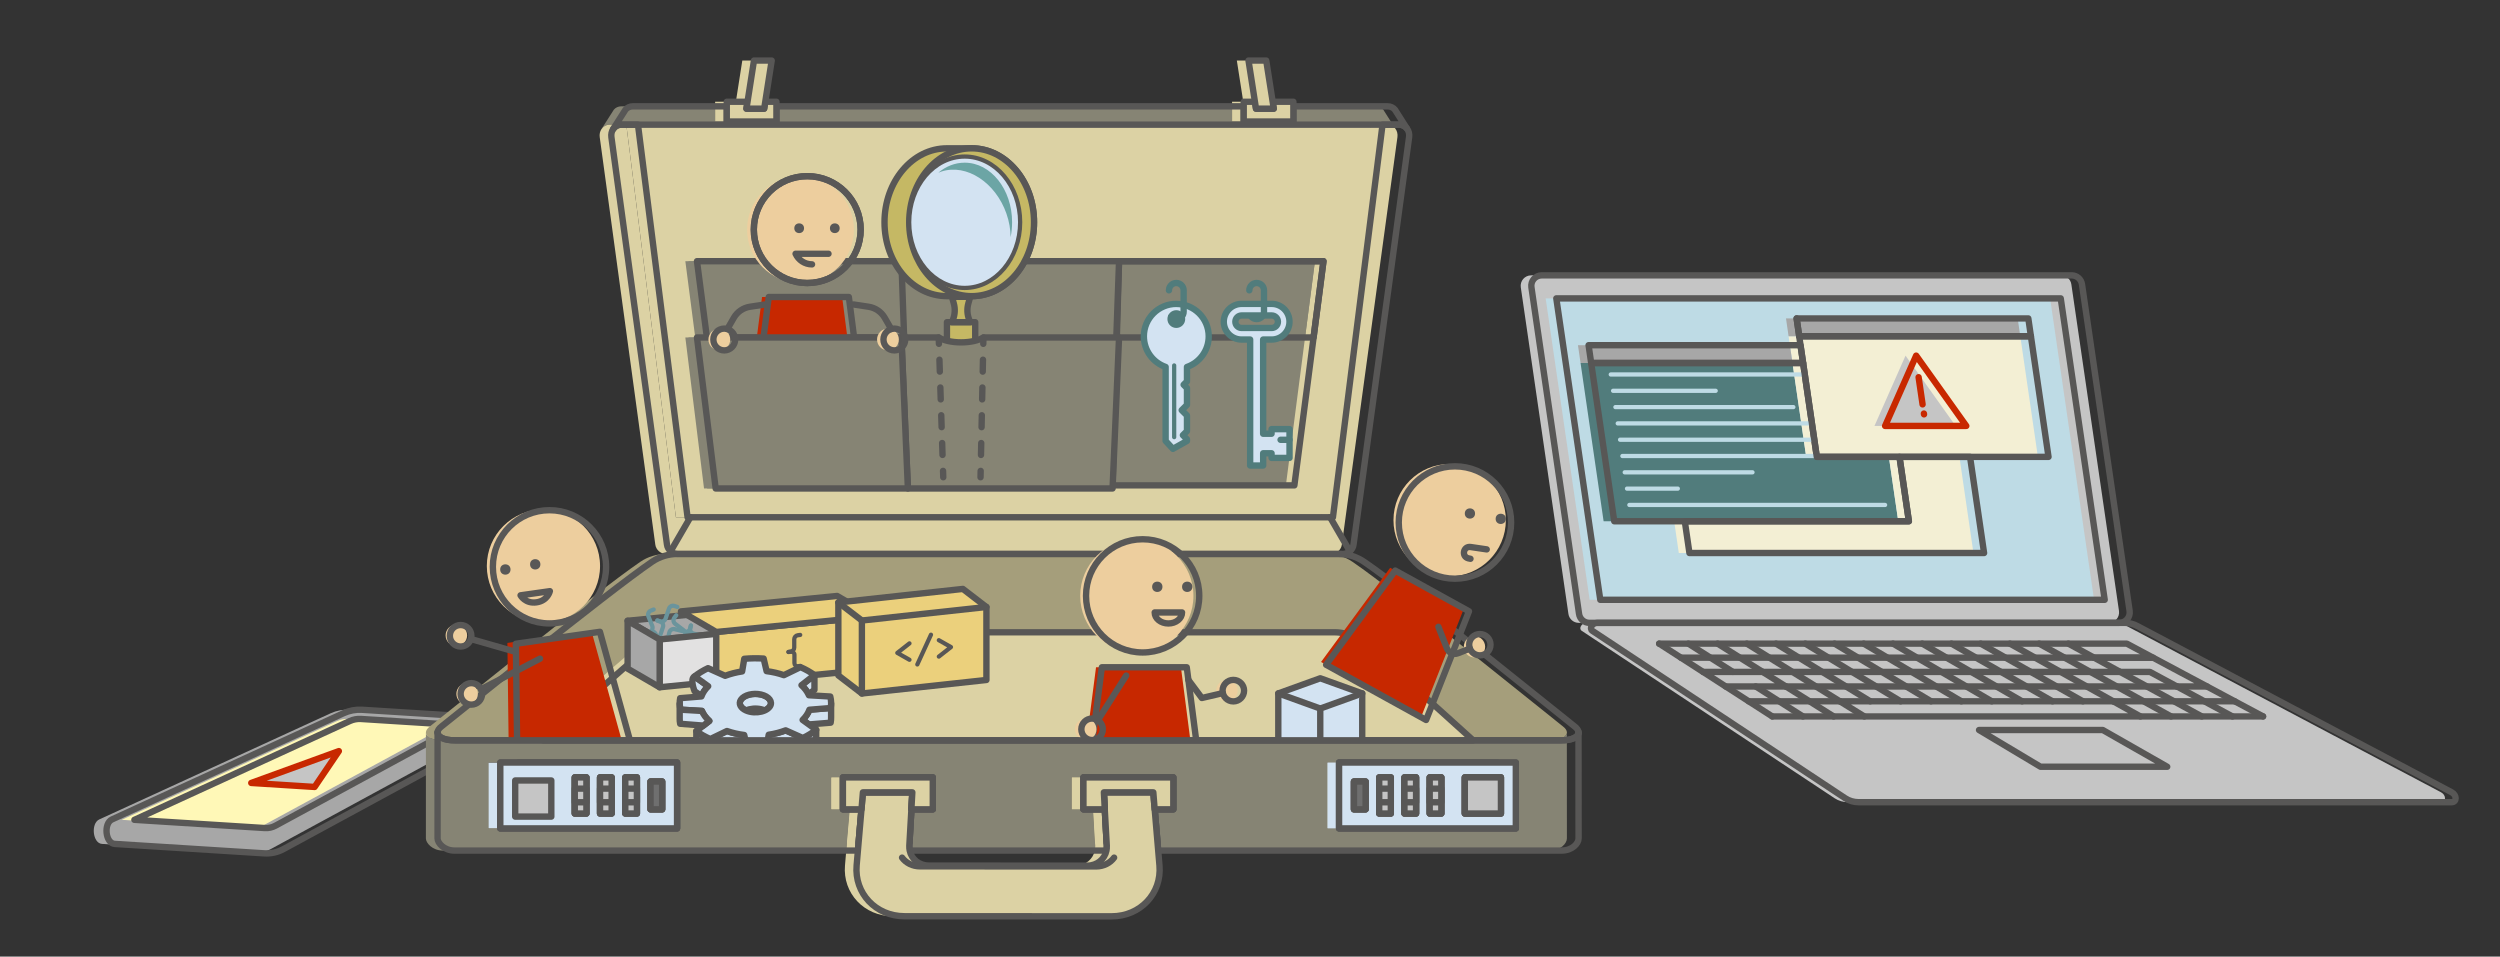 <?xml version="1.0" encoding="UTF-8"?><svg id="Ebene_2" xmlns="http://www.w3.org/2000/svg" xmlns:xlink="http://www.w3.org/1999/xlink" viewBox="0 0 1176 450"><rect x="0" y="0" width="1176" height="450" fill="#333333" stroke="none"/><defs><clipPath id="clippath"><rect x="171.57" y="219.36" width="315.98" height="128.89" style="fill:none;"/></clipPath><clipPath id="clippath-1"><rect x="485.69" y="243.96" width="179.95" height="104.16" style="fill:none;"/></clipPath></defs><g id="Ebene_1-2"><path d="M118.32,401.41l-70.33-4.43c-4.44-.28-5.34-9.67-1.3-11.52l108.92-49.96c2.73-1.25,5.73-1.81,8.73-1.62l54.78,3.45c4.28.27,5.33,9.35,1.56,11.39l-93.38,50.71c-2.75,1.49-5.86,2.18-8.97,1.98Z" style="fill:#a7a7a7;"/><path d="M57.23,385.65l101.34-46.48c1.63-.75,3.44-1.08,5.23-.97l46.82,2.95-87.05,47.26c-1.53.83-3.25,1.21-4.99,1.1l-61.36-3.87Z" style="fill:#fff8b7;"/><path d="M991.92,292.99h-249.28c-2.43,0-4.5-1.79-4.85-4.19l-22.41-153.66c-.43-2.96,1.86-5.61,4.85-5.61h249.28c2.43,0,4.5,1.79,4.85,4.19l22.41,153.66c.43,2.96-1.86,5.61-4.85,5.61Z" style="fill:#c5c5c5;"/><polygon points="747.77 282.15 727.08 140.36 964.37 140.36 985.05 282.15 747.77 282.15" style="fill:#bedbe5;"/><polygon points="892.94 245.2 754.34 245.2 743.49 170.76 843.19 170.76 844.14 177.32 849.63 214.91 888.52 214.91 892.94 245.2" style="fill:#517c7c;"/><polygon points="928.31 260.14 789.71 260.14 787.53 245.2 892.94 245.2 888.52 214.91 921.71 214.91 928.31 260.14" style="fill:#f3efd4;"/><path d="M994.43,292.99h-248.13c-2.28,0-3.88,2.66-2.25,3.75l118.95,78.75c1.85,1.22,4.06,1.87,6.38,1.87h278.82c2.56,0,2.58-3.34.04-4.68l-147.84-78.2c-1.84-.98-3.91-1.49-5.98-1.49Z" style="fill:#c5c5c5;"/><polygon points="995.46 302.77 1007.79 309.36 980.04 309.36 967.97 302.77 995.46 302.77" style="fill:none;"/><polyline points="980.04 309.36 966.14 309.36 952.27 309.36 938.39 309.36 924.5 309.36 910.63 309.36 896.75 309.36 882.86 309.36 868.98 309.36 855.11 309.36 841.21 309.36 827.34 309.36 813.46 309.36 799.57 309.36 785.7 309.36" style="fill:none;"/><polygon points="989.07 329.89 1001.83 337.01 871.96 337.01 860.47 329.89 989.07 329.89" style="fill:none;"/><polygon points="824.17 316.07 835.07 322.91 806.76 322.91 796.13 316.07 824.17 316.07" style="fill:none;"/><polyline points="828.67 337.01 817.6 329.89 806.76 322.91" style="fill:none;"/><polyline points="796.13 316.07 785.7 309.36 775.46 302.77" style="fill:none;"/><polyline points="843.09 337.01 831.89 329.89 820.91 322.91" style="fill:none;"/><polyline points="810.14 316.07 799.57 309.36 789.21 302.77" style="fill:none;"/><polyline points="857.53 337.01 846.19 329.89 835.07 322.91" style="fill:none;"/><polyline points="824.17 316.07 813.46 309.36 802.97 302.77" style="fill:none;"/><polyline points="860.47 329.89 849.22 322.91 838.18 316.07 827.34 309.36 816.72 302.77" style="fill:none;"/><polyline points="874.75 329.89 863.36 322.91 852.19 316.07 841.21 309.36 830.46 302.77" style="fill:none;"/><polyline points="889.05 329.89 877.52 322.91 866.21 316.07 855.11 309.36 844.22 302.77" style="fill:none;"/><polyline points="903.34 329.89 891.67 322.91 880.22 316.07 868.98 309.36 857.97 302.77" style="fill:none;"/><polyline points="917.62 329.89 905.81 322.91 894.23 316.07 882.86 309.36 871.71 302.77" style="fill:none;"/><polyline points="931.92 329.89 919.97 322.91 908.26 316.07 896.75 309.36 885.47 302.77" style="fill:none;"/><polyline points="946.2 329.89 934.12 322.91 922.27 316.07 910.63 309.36 899.22 302.77" style="fill:none;"/><polyline points="960.49 329.89 948.26 322.91 936.27 316.07 924.5 309.36 912.96 302.77" style="fill:none;"/><polyline points="974.79 329.89 962.42 322.91 950.3 316.07 938.39 309.36 926.72 302.77" style="fill:none;"/><polyline points="989.07 329.89 976.57 322.91 964.31 316.07 952.27 309.36 940.47 302.77" style="fill:none;"/><line x1="954.22" y1="302.77" x2="1016.26" y2="337.01" style="fill:none;"/><polyline points="1030.7 337.01 1017.66 329.89 1004.88 322.91 992.34 316.07" style="fill:none;"/><polyline points="1045.13 337.01 1031.94 329.89 1019.02 322.91" style="fill:none;"/><polygon points="1007.79 309.36 1033.17 322.91 1019.02 322.91 1006.35 316.07 992.34 316.07 980.04 309.36 1007.79 309.36" style="fill:none;"/><polyline points="1059.55 337.01 1046.22 329.89 1033.17 322.91" style="fill:none;"/><polygon points="1014.46 360.68 954.86 360.68 925.94 343.4 984.16 343.4 1014.46 360.68" style="fill:none;"/><polygon points="958.62 214.91 849.63 214.91 844.14 177.32 841.96 162.38 841.35 158.17 950.34 158.17 958.62 214.91" style="fill:#f3efd4;"/><polygon points="896.36 167.29 881.75 200.36 919.94 200.36 896.36 167.29" style="fill:#c5c5c5;"/><line x1="897.51" y1="177.44" x2="899.37" y2="190.22" style="fill:none;"/><line x1="900" y1="194.53" x2="900.06" y2="194.91" style="fill:none;"/><polygon points="843.19 170.76 743.49 170.76 742.27 162.38 841.96 162.38 843.19 170.76" style="fill:#a7a7a7;"/><polygon points="950.34 158.17 841.35 158.17 840.13 149.79 949.12 149.79 950.34 158.17" style="fill:#a7a7a7;"/><line x1="841.35" y1="158.17" x2="840.13" y2="149.79" style="fill:none;"/><path d="M124.32,401.41l-70.33-4.43c-4.44-.28-5.34-9.67-1.3-11.52l108.92-49.96c2.73-1.25,5.73-1.81,8.73-1.62l54.78,3.45c4.28.27,5.33,9.35,1.56,11.39l-93.38,50.71c-2.75,1.49-5.86,2.18-8.97,1.98Z" style="fill:none; stroke:#585756; stroke-linecap:round; stroke-linejoin:round; stroke-width:3px;"/><path d="M63.23,385.65l101.34-46.48c1.63-.75,3.44-1.08,5.23-.97l46.82,2.95-87.05,47.26c-1.53.83-3.25,1.21-4.99,1.1l-61.36-3.87Z" style="fill:none; stroke:#585756; stroke-linecap:round; stroke-linejoin:round; stroke-width:3px;"/><path d="M996.92,292.99h-249.28c-2.43,0-4.5-1.79-4.85-4.19l-22.41-153.66c-.43-2.96,1.86-5.61,4.85-5.61h249.28c2.43,0,4.5,1.79,4.85,4.19l22.41,153.66c.43,2.96-1.86,5.61-4.85,5.61Z" style="fill:none; stroke:#585756; stroke-linecap:round; stroke-linejoin:round; stroke-width:3px;"/><polygon points="752.77 282.15 732.09 140.36 969.37 140.36 990.05 282.15 752.77 282.15" style="fill:none; stroke:#585756; stroke-linecap:round; stroke-linejoin:round; stroke-width:3px;"/><polygon points="897.94 245.2 759.34 245.2 748.49 170.76 848.19 170.76 849.14 177.32 854.63 214.91 893.52 214.91 897.94 245.2" style="fill:none; stroke:#585756; stroke-linecap:round; stroke-linejoin:round; stroke-width:3px;"/><polygon points="933.31 260.14 794.71 260.14 792.53 245.2 897.94 245.2 893.52 214.91 926.71 214.91 933.31 260.14" style="fill:none; stroke:#585756; stroke-linecap:round; stroke-linejoin:round; stroke-width:3px;"/><path d="M999.43,292.99h-248.13c-2.28,0-3.88,2.66-2.25,3.75l118.95,78.75c1.85,1.22,4.06,1.87,6.38,1.87h278.82c2.56,0,2.58-3.34.04-4.68l-147.84-78.2c-1.84-.98-3.91-1.49-5.98-1.49Z" style="fill:none; stroke:#585756; stroke-linecap:round; stroke-linejoin:round; stroke-width:3px;"/><polygon points="1000.46 302.77 1012.79 309.36 985.04 309.36 972.97 302.77 1000.46 302.77" style="fill:none; stroke:#585756; stroke-linecap:round; stroke-linejoin:round; stroke-width:3px;"/><polyline points="972.97 302.77 959.21 302.77 945.47 302.77 931.72 302.77 917.96 302.77 904.22 302.77 890.47 302.77 876.71 302.77 862.97 302.77 849.22 302.77 835.46 302.77 821.72 302.77 807.97 302.77 794.21 302.77 780.47 302.77" style="fill:none; stroke:#585756; stroke-linecap:round; stroke-linejoin:round; stroke-width:3px;"/><polyline points="985.04 309.36 971.14 309.36 957.27 309.36 943.39 309.36 929.5 309.36 915.63 309.36 901.75 309.36 887.86 309.36 873.98 309.36 860.11 309.36 846.22 309.36 832.34 309.36 818.46 309.36 804.57 309.36 790.7 309.36" style="fill:none; stroke:#585756; stroke-linecap:round; stroke-linejoin:round; stroke-width:3px;"/><polyline points="829.17 316.07 843.18 316.07 857.19 316.07 871.21 316.07 885.22 316.07 899.23 316.07 913.26 316.07 927.27 316.07 941.28 316.07 955.3 316.07 969.31 316.07 983.32 316.07 997.34 316.07" style="fill:none; stroke:#585756; stroke-linecap:round; stroke-linejoin:round; stroke-width:3px;"/><polyline points="840.07 322.91 854.22 322.91 868.36 322.91 882.52 322.91 896.67 322.91 910.81 322.91 924.97 322.91 939.12 322.91 953.26 322.91 967.43 322.91 981.57 322.91 995.72 322.91 1009.88 322.91 1024.02 322.91" style="fill:none; stroke:#585756; stroke-linecap:round; stroke-linejoin:round; stroke-width:3px;"/><polyline points="1051.22 329.89 1036.94 329.89 1022.66 329.89 1008.36 329.89 994.07 329.89" style="fill:none; stroke:#585756; stroke-linecap:round; stroke-linejoin:round; stroke-width:3px;"/><polyline points="865.47 329.89 851.19 329.89 836.89 329.89 822.6 329.89" style="fill:none; stroke:#585756; stroke-linecap:round; stroke-linejoin:round; stroke-width:3px;"/><polygon points="994.07 329.89 1006.83 337.01 876.96 337.01 865.47 329.89 994.07 329.89" style="fill:none; stroke:#585756; stroke-linecap:round; stroke-linejoin:round; stroke-width:3px;"/><polyline points="1064.55 337.01 1050.13 337.01 1035.7 337.01 1021.26 337.01 1006.83 337.01" style="fill:none; stroke:#585756; stroke-linecap:round; stroke-linejoin:round; stroke-width:3px;"/><polyline points="876.96 337.01 862.53 337.01 848.09 337.01 833.67 337.01" style="fill:none; stroke:#585756; stroke-linecap:round; stroke-linejoin:round; stroke-width:3px;"/><polygon points="829.17 316.07 840.07 322.91 811.76 322.91 801.14 316.07 829.17 316.07" style="fill:none; stroke:#585756; stroke-linecap:round; stroke-linejoin:round; stroke-width:3px;"/><polyline points="833.67 337.01 822.6 329.89 811.77 322.91" style="fill:none; stroke:#585756; stroke-linecap:round; stroke-linejoin:round; stroke-width:3px;"/><polyline points="801.13 316.07 790.7 309.36 780.47 302.77" style="fill:none; stroke:#585756; stroke-linecap:round; stroke-linejoin:round; stroke-width:3px;"/><polyline points="848.09 337.01 836.89 329.89 825.91 322.91" style="fill:none; stroke:#585756; stroke-linecap:round; stroke-linejoin:round; stroke-width:3px;"/><polyline points="815.14 316.07 804.57 309.36 794.21 302.77" style="fill:none; stroke:#585756; stroke-linecap:round; stroke-linejoin:round; stroke-width:3px;"/><polyline points="862.53 337.01 851.19 329.89 840.07 322.91" style="fill:none; stroke:#585756; stroke-linecap:round; stroke-linejoin:round; stroke-width:3px;"/><polyline points="829.17 316.07 818.46 309.36 807.97 302.77" style="fill:none; stroke:#585756; stroke-linecap:round; stroke-linejoin:round; stroke-width:3px;"/><polyline points="865.47 329.89 854.22 322.91 843.18 316.07 832.34 309.36 821.72 302.77" style="fill:none; stroke:#585756; stroke-linecap:round; stroke-linejoin:round; stroke-width:3px;"/><polyline points="879.75 329.89 868.36 322.91 857.19 316.07 846.22 309.36 835.46 302.77" style="fill:none; stroke:#585756; stroke-linecap:round; stroke-linejoin:round; stroke-width:3px;"/><polyline points="894.05 329.89 882.52 322.91 871.21 316.07 860.11 309.36 849.22 302.77" style="fill:none; stroke:#585756; stroke-linecap:round; stroke-linejoin:round; stroke-width:3px;"/><polyline points="908.34 329.89 896.67 322.91 885.22 316.07 873.98 309.36 862.97 302.77" style="fill:none; stroke:#585756; stroke-linecap:round; stroke-linejoin:round; stroke-width:3px;"/><polyline points="922.62 329.89 910.81 322.91 899.23 316.07 887.86 309.36 876.71 302.77" style="fill:none; stroke:#585756; stroke-linecap:round; stroke-linejoin:round; stroke-width:3px;"/><polyline points="936.92 329.89 924.97 322.91 913.26 316.07 901.75 309.36 890.47 302.77" style="fill:none; stroke:#585756; stroke-linecap:round; stroke-linejoin:round; stroke-width:3px;"/><polyline points="951.2 329.89 939.12 322.91 927.27 316.07 915.63 309.36 904.22 302.77" style="fill:none; stroke:#585756; stroke-linecap:round; stroke-linejoin:round; stroke-width:3px;"/><polyline points="965.49 329.89 953.26 322.91 941.28 316.07 929.5 309.36 917.96 302.77" style="fill:none; stroke:#585756; stroke-linecap:round; stroke-linejoin:round; stroke-width:3px;"/><polyline points="979.79 329.89 967.43 322.91 955.3 316.07 943.39 309.36 931.72 302.77" style="fill:none; stroke:#585756; stroke-linecap:round; stroke-linejoin:round; stroke-width:3px;"/><polyline points="994.07 329.89 981.57 322.91 969.31 316.07 957.27 309.36 945.47 302.77" style="fill:none; stroke:#585756; stroke-linecap:round; stroke-linejoin:round; stroke-width:3px;"/><line x1="959.22" y1="302.77" x2="1021.26" y2="337.01" style="fill:none; stroke:#585756; stroke-linecap:round; stroke-linejoin:round; stroke-width:3px;"/><polyline points="1035.7 337.01 1022.66 329.89 1009.88 322.91 997.34 316.07" style="fill:none; stroke:#585756; stroke-linecap:round; stroke-linejoin:round; stroke-width:3px;"/><polyline points="1050.13 337.01 1036.94 329.89 1024.02 322.91" style="fill:none; stroke:#585756; stroke-linecap:round; stroke-linejoin:round; stroke-width:3px;"/><polygon points="1012.79 309.36 1038.17 322.91 1024.02 322.91 1011.35 316.07 997.34 316.07 985.04 309.36 1012.79 309.36" style="fill:none; stroke:#585756; stroke-linecap:round; stroke-linejoin:round; stroke-width:3px;"/><polyline points="1064.55 337.01 1051.22 329.89 1038.17 322.91" style="fill:none; stroke:#585756; stroke-linecap:round; stroke-linejoin:round; stroke-width:3px;"/><polygon points="1019.46 360.68 959.86 360.68 930.94 343.4 989.16 343.4 1019.46 360.68" style="fill:none; stroke:#585756; stroke-linecap:round; stroke-linejoin:round; stroke-width:3px;"/><line x1="757.7" y1="176.16" x2="849.14" y2="176.16" style="fill:none; stroke:#bedbe5; stroke-linecap:round; stroke-linejoin:round; stroke-width:2px;"/><line x1="758.8" y1="183.83" x2="807.06" y2="183.83" style="fill:none; stroke:#bedbe5; stroke-linecap:round; stroke-linejoin:round; stroke-width:2px;"/><line x1="759.89" y1="191.5" x2="843.59" y2="191.5" style="fill:none; stroke:#bedbe5; stroke-linecap:round; stroke-linejoin:round; stroke-width:2px;"/><line x1="760.98" y1="199.17" x2="852.33" y2="199.17" style="fill:none; stroke:#bedbe5; stroke-linecap:round; stroke-linejoin:round; stroke-width:2px;"/><line x1="762.08" y1="206.84" x2="853.45" y2="206.84" style="fill:none; stroke:#bedbe5; stroke-linecap:round; stroke-linejoin:round; stroke-width:2px;"/><line x1="763.17" y1="214.51" x2="854.63" y2="214.51" style="fill:none; stroke:#bedbe5; stroke-linecap:round; stroke-linejoin:round; stroke-width:2px;"/><line x1="764.26" y1="222.18" x2="824.37" y2="222.18" style="fill:none; stroke:#bedbe5; stroke-linecap:round; stroke-linejoin:round; stroke-width:2px;"/><line x1="765.35" y1="229.85" x2="789.24" y2="229.85" style="fill:none; stroke:#bedbe5; stroke-linecap:round; stroke-linejoin:round; stroke-width:2px;"/><line x1="766.45" y1="237.53" x2="886.75" y2="237.53" style="fill:none; stroke:#bedbe5; stroke-linecap:round; stroke-linejoin:round; stroke-width:2px;"/><polygon points="963.62 214.91 854.63 214.91 849.14 177.32 846.96 162.38 846.35 158.17 955.34 158.17 963.62 214.91" style="fill:none; stroke:#585756; stroke-linecap:round; stroke-linejoin:round; stroke-width:3px;"/><polygon points="901.36 167.29 886.75 200.36 924.94 200.36 901.36 167.29" style="fill:none; stroke:#c82800; stroke-linecap:round; stroke-linejoin:round; stroke-width:3px;"/><line x1="902.51" y1="177.44" x2="904.38" y2="190.22" style="fill:none; stroke:#c82800; stroke-linecap:round; stroke-linejoin:round; stroke-width:3px;"/><line x1="905" y1="194.53" x2="905.06" y2="194.91" style="fill:none; stroke:#c82800; stroke-linecap:round; stroke-linejoin:round; stroke-width:3px;"/><polygon points="848.19 170.76 748.49 170.76 747.27 162.38 846.96 162.38 848.19 170.76" style="fill:none; stroke:#585756; stroke-linecap:round; stroke-linejoin:round; stroke-width:3px;"/><polygon points="955.34 158.17 846.35 158.17 845.13 149.79 954.12 149.79 955.34 158.17" style="fill:none; stroke:#585756; stroke-linecap:round; stroke-linejoin:round; stroke-width:3px;"/><line x1="846.35" y1="158.17" x2="845.13" y2="149.79" style="fill:none; stroke:#585756; stroke-linecap:round; stroke-linejoin:round; stroke-width:3px;"/><polygon points="650.33 58.65 627 243.32 323.42 243.32 300.09 58.65 650.33 58.65" style="fill:#dcd2a4; stroke:#585756; stroke-linecap:round; stroke-linejoin:round; stroke-width:3px;"/><polygon points="644.85 58.65 621.52 243.32 317.94 243.32 294.61 58.65 644.85 58.65" style="fill:#dcd2a4;"/><line x1="319.26" y1="243.32" x2="310.07" y2="259.15" style="fill:#dcd2a4;"/><path d="M656.3,60.41c-.86-1.08-2.15-1.76-3.66-1.76h-365.82c-1.67,0-3.07.83-3.91,2.12h-.01l5.85-9.18c.83-.97,2.04-1.57,3.44-1.57h44.21v7.15h23.35v-7.15h219.82v7.15h23.35v-7.15h44.34c1.4,0,2.61.6,3.44,1.57l5.6,8.82Z" style="fill:#868474;"/><path d="M657.35,64.52l-26.15,191.71c-.33,2.44-2.58,4.36-5.11,4.36h-312.71c-2.54,0-4.79-1.92-5.12-4.36l-26.15-191.71c-.19-1.41.12-2.73.8-3.75.84-1.29,2.24-2.12,3.91-2.12h7.79l23.33,184.67h303.58l23.33-184.67h7.79c1.51,0,2.8.68,3.66,1.76l.02.02s0,.02.02.03c0,.01.01.01.01.02.81,1.06,1.21,2.49,1,4.04Z" style="fill:#dcd2a4;"/><path d="M737.07,344.57c0,.13-.01.25-.03.38-.35,1.86-3.26,3.3-7.98,3.3H208.36c-5.03,0-8.01-1.64-8.01-3.68,0-.91.6-1.9,1.88-2.87,3.09-2.32,78.06-63.21,99.03-77.45,3.52-2.39,7.68-3.66,11.94-3.66h311.02c4.26,0,8.42,1.27,11.94,3.66,20.97,14.24,95.94,75.13,99.03,77.45,1.13.86,1.73,1.73,1.85,2.55.02.1.03.21.03.32Z" style="fill:#a59e7b;"/><path d="M238.47,358.69h74.53v30.98h-83.14v-23.1c2.75-2.52,5.63-5.16,8.61-7.88Z" style="fill:#dcd2a4;"/><rect x="229.07" y="358.69" width="84.72" height="30.98" style="fill:#d3e3f2;"/><polygon points="391.03 365.69 433.3 365.69 433.3 380.71 423.24 380.71 422.34 396.49 398.39 396.49 399.76 380.71 391.03 380.71 391.03 365.69" style="fill:#dcd2a4;"/><polygon points="618.56 122.86 613.9 158.74 328.52 158.74 323.86 122.86 618.56 122.86" style="fill:#868474;"/><polygon points="618.56 122.86 604.87 228.32 519.35 228.32 522.4 122.86 618.56 122.86" style="fill:#868474;"/><polygon points="522.4 122.86 520.78 168.21 421.64 168.21 420.02 122.86 522.4 122.86" style="fill:#868474;"/><path d="M522.4,158.75l-1.39,32.46-1.66,38.56h-96.28l-1.66-38.56-1.39-32.46h17.55c2.23,1.38,6.1,2.3,10.51,2.3s8.29-.92,10.52-2.3h63.8Z" style="fill:#868474;"/><polygon points="423.07 229.77 332.65 229.77 323.86 158.74 420.02 158.74 421.41 191.2 423.07 229.77" style="fill:#868474;"/><polygon points="504.17 365.69 546.44 365.69 546.44 380.71 537.68 380.71 539.02 396.49 515.08 396.49 514.2 380.71 504.17 380.71 504.17 365.69" style="fill:#dcd2a4;"/><path d="M687.48,348.25H249.94c20.86-18.93,43.25-38.93,53.24-46.69,3.48-2.7,7.59-4.13,11.8-4.13h307.45c4.22,0,8.33,1.43,11.81,4.13,9.99,7.76,32.38,27.76,53.24,46.69Z" style="fill:#dcd2a4;"/><path d="M707.56,366.57v23.1h-83.14v-30.98h74.53c2.98,2.72,5.86,5.36,8.61,7.88Z" style="fill:#dcd2a4;"/><path d="M737.04,344.95c-.35,1.86-3.26,3.3-7.98,3.3H208.36c-5.03,0-8.01-1.64-8.01-3.68,0,3.07,0,48.96-.01,49.84-.02,2.05,2.98,5.7,8.02,5.7h189.72l.31-3.62,1.37-15.78h-8.73v-15.02h42.27v15.02h-10.06l-.9,15.78-.08,1.34c-.02.42,0,.82.03,1.23.03.36.08.71.15,1.05h92.55c.07-.32.11-.66.14-1,.04-.41.05-.82.03-1.24l-.08-1.38-.88-15.78h-10.03v-15.02h42.27v15.02h-8.76l1.34,15.78.31,3.62h189.72c5.04,0,8.02-3.35,8.02-5.7,0-1.93-.03-42.04-.03-49.46ZM229.86,358.69h83.14v30.98h-83.14v-30.98ZM624.42,358.69h83.14v30.98h-83.14v-30.98Z" style="fill:#868474;"/><rect x="624.42" y="358.69" width="84.72" height="30.98" style="fill:#d3e3f2;"/><rect x="264.9" y="365.69" width="5.46" height="16.98" style="fill:#dcd2a4;"/><rect x="276.78" y="365.69" width="5.46" height="16.98" style="fill:#dcd2a4;"/><rect x="288.66" y="365.69" width="5.46" height="16.98" style="fill:#dcd2a4;"/><rect x="300.53" y="367.64" width="5.47" height="13.07" style="fill:#dcd2a4;"/><rect x="631.42" y="367.64" width="5.47" height="13.07" style="fill:#dcd2a4;"/><rect x="643.3" y="365.69" width="5.46" height="16.98" style="fill:#dcd2a4;"/><rect x="655.18" y="365.69" width="5.46" height="16.98" style="fill:#dcd2a4;"/><rect x="667.06" y="365.69" width="5.46" height="16.98" style="fill:#dcd2a4;"/><rect x="683.57" y="365.69" width="16.99" height="16.99" style="fill:#dcd2a4;"/><path d="M517.41,431.04l-97.42-.05c-13.57,0-23.63-10.87-22.51-23.89l.6-6.99,1.68-19.4.05-.63.64-7.36h23.23l-.44,7.99-.98,17.12c-.02.42-.01.82.03,1.23.03.36.08.71.15,1.05.82,4.04,4.47,7.06,9.02,7.06l74.5.04c4.56,0,8.22-3.04,9.03-7.1.07-.32.11-.66.14-1,.04-.41.05-.82.03-1.24l-.96-17.16-.41-7.96h23.21s.68,7.96.68,7.96l1.65,19.4.6,7.06c1.12,13.02-8.96,23.88-22.52,23.87Z" style="fill:#dcd2a4;"/><polygon points="400.45 372.7 423.7 372.71 423.24 380.71 423.68 372.72 400.45 372.72 400.45 372.7" style="fill:#dcd2a4;"/><polygon points="514.2 380.71 513.75 372.75 513.79 372.75 514.2 380.71" style="fill:#dcd2a4;"/><polygon points="433.3 365.69 433.3 380.71 423.24 380.71 423.68 372.72 400.43 372.72 399.81 380.08 399.76 380.71 391.03 380.71 391.03 365.69 433.3 365.69" style="fill:#dcd2a4;"/><polygon points="546.44 365.69 546.44 380.71 537.68 380.71 537.04 372.72 513.79 372.72 513.79 372.75 514.2 380.71 504.17 380.71 504.17 365.69 546.44 365.69" style="fill:#dcd2a4;"/><line x1="620.19" y1="243.32" x2="629.38" y2="259.15" style="fill:#dcd2a4;"/><polygon points="617.08 122.86 612.42 158.74 327.04 158.74 322.38 122.86 617.08 122.86" style="fill:#868474;"/><polygon points="617.08 122.86 603.38 228.32 517.87 228.32 520.92 122.86 617.08 122.86" style="fill:#868474;"/><polygon points="520.92 122.86 519.3 168.21 420.16 168.21 418.54 122.86 520.92 122.86" style="fill:#868474;"/><polygon points="359.75 47.87 359.75 57.17 336.4 57.17 336.4 47.87 346.15 47.87 345.81 50.02 345.64 51.11 353.98 51.11 354.15 50.02 354.49 47.87 359.75 47.87" style="fill:#dcd2a4;"/><polygon points="357.51 28.49 354.78 45.98 354.49 47.87 354.15 50.02 353.98 51.11 345.64 51.11 345.81 50.02 346.15 47.87 346.44 45.98 349.18 28.49 357.51 28.49" style="fill:#dcd2a4;"/><polygon points="602.92 47.87 602.92 57.17 579.57 57.17 579.57 47.87 584.83 47.87 585.17 50.02 585.34 51.11 593.68 51.11 593.51 50.02 593.17 47.87 602.92 47.87" style="fill:#dcd2a4;"/><polygon points="593.68 51.11 585.34 51.11 585.17 50.02 584.83 47.87 584.54 45.98 581.81 28.49 590.14 28.49 592.88 45.98 593.17 47.87 593.51 50.02 593.68 51.11" style="fill:#dcd2a4;"/><path d="M520.92,158.75l-1.39,32.46-1.66,38.56h-96.28l-1.66-38.56-1.39-32.46h17.55c2.23,1.38,6.1,2.3,10.51,2.3s8.29-.92,10.52-2.3h63.8Z" style="fill:#868474;"/><polygon points="421.59 229.77 331.17 229.77 322.38 158.74 418.54 158.74 419.93 191.2 421.59 229.77" style="fill:#868474;"/><line x1="324.75" y1="243.32" x2="315.56" y2="259.15" style="fill:#dcd2a4; stroke:#585756; stroke-linecap:round; stroke-linejoin:round; stroke-width:3px;"/><path d="M661.78,60.41c-.86-1.08-2.15-1.76-3.66-1.76h-365.82c-1.67,0-3.07.83-3.91,2.12h-.01l5.85-9.18c.83-.97,2.04-1.57,3.44-1.57h44.21v7.15h23.35v-7.15h219.82v7.15h23.35v-7.15h44.34c1.4,0,2.61.6,3.44,1.57l5.6,8.82Z" style="fill:none; stroke:#585756; stroke-linecap:round; stroke-linejoin:round; stroke-width:3px;"/><path d="M662.84,64.52l-26.15,191.71c-.33,2.44-2.58,4.36-5.11,4.36h-312.71c-2.54,0-4.79-1.92-5.12-4.36l-26.15-191.71c-.19-1.41.12-2.73.8-3.75.84-1.29,2.24-2.12,3.91-2.12h7.79l23.33,184.67h303.58l23.33-184.67h7.79c1.51,0,2.8.68,3.66,1.76l.02.02s0,.02.02.03c0,.01.01.01.01.02.81,1.06,1.21,2.49,1,4.04Z" style="fill:none; stroke:#585756; stroke-linecap:round; stroke-linejoin:round; stroke-width:3px;"/><path d="M742.55,344.57c0,.13-.01.25-.03.38-.35,1.86-3.26,3.3-7.98,3.3H213.84c-5.03,0-8.01-1.64-8.01-3.68,0-.91.6-1.9,1.88-2.87,3.09-2.32,78.06-63.21,99.03-77.45,3.52-2.39,7.68-3.66,11.94-3.66h311.02c4.26,0,8.42,1.27,11.94,3.66,20.97,14.24,95.94,75.13,99.03,77.45,1.13.86,1.73,1.73,1.85,2.55.02.1.03.21.03.32Z" style="fill:none; stroke:#585756; stroke-linecap:round; stroke-linejoin:round; stroke-width:3px;"/><path d="M243.96,358.69h74.53v30.98h-83.14v-23.1c2.75-2.52,5.63-5.16,8.61-7.88Z" style="fill:#dcd2a4; stroke:#585756; stroke-linecap:round; stroke-linejoin:round; stroke-width:3px;"/><polygon points="396.52 365.69 438.79 365.69 438.79 380.71 428.73 380.71 427.83 396.49 403.88 396.49 405.24 380.71 396.52 380.71 396.52 365.69" style="fill:#dcd2a4; stroke:#585756; stroke-linecap:round; stroke-linejoin:round; stroke-width:3px;"/><polygon points="509.66 365.69 551.93 365.69 551.93 380.71 543.17 380.71 544.51 396.49 520.57 396.49 519.69 380.71 509.66 380.71 509.66 365.69" style="fill:#dcd2a4; stroke:#585756; stroke-linecap:round; stroke-linejoin:round; stroke-width:3px;"/><path d="M692.97,348.25H255.43c20.86-18.93,43.25-38.93,53.24-46.69,3.48-2.7,7.59-4.13,11.8-4.13h307.45c4.22,0,8.33,1.43,11.81,4.13,9.99,7.76,32.38,27.76,53.24,46.69Z" style="fill:#dcd2a4; stroke:#585756; stroke-linecap:round; stroke-linejoin:round; stroke-width:3px;"/><g style="clip-path:url(#clippath);"><polygon points="376.99 294.2 361.92 285.42 295.23 292.01 310.3 300.8 376.99 294.2" style="fill:#a7a7a7; stroke:#585756; stroke-linecap:round; stroke-linejoin:round; stroke-width:3px;"/><path d="M307.49,286.71l-1.33.53c-1.05.42-1.57,1.61-1.15,2.67l1.82,4.58c.42,1.05-.1,2.25-1.15,2.67l-1.23.49" style="fill:none; stroke:#6a949c; stroke-linecap:round; stroke-linejoin:round; stroke-width:2px;"/><path d="M304.47,297.69l1.33-.53c1.05-.42,2.25.1,2.67,1.15l1.82,4.58c.42,1.05,1.61,1.57,2.67,1.15l1.23-.49" style="fill:none; stroke:#6a949c; stroke-linecap:round; stroke-linejoin:round; stroke-width:2px;"/><path d="M318.62,285.5l-1.36-.46c-1.08-.36-2.24.22-2.6,1.29l-1.57,4.67c-.36,1.08-1.53,1.65-2.6,1.29l-1.25-.42" style="fill:none; stroke:#6a949c; stroke-linecap:round; stroke-linejoin:round; stroke-width:2px;"/><path d="M309.21,291.92l1.36.46c1.08.36,1.65,1.53,1.29,2.6l-1.57,4.67c-.36,1.08.22,2.24,1.29,2.6l1.25.42" style="fill:none; stroke:#6a949c; stroke-linecap:round; stroke-linejoin:round; stroke-width:2px;"/><path d="M318.1,289.42l-.87,1.14c-.69.9-.52,2.19.38,2.88l3.91,3c.9.69,1.07,1.98.38,2.88l-.8,1.05" style="fill:none; stroke:#6a949c; stroke-linecap:round; stroke-linejoin:round; stroke-width:2px;"/><path d="M321.13,300.4l.87-1.14c.69-.9,1.98-1.07,2.88-.38l3.91,3c.9.69,2.19.52,2.88-.38l.8-1.05" style="fill:none; stroke:#6a949c; stroke-linecap:round; stroke-linejoin:round; stroke-width:2px;"/><path d="M332.15,303.09l.34-1.39c.27-1.1-.4-2.22-1.5-2.49l-4.78-1.18c-1.1-.27-1.78-1.38-1.5-2.49l.32-1.28" style="fill:none; stroke:#6a949c; stroke-linecap:round; stroke-linejoin:round; stroke-width:2px;"/><path d="M324.97,294.25l-.34,1.39c-.27,1.1-1.38,1.78-2.49,1.5l-4.78-1.18c-1.1-.27-2.22.4-2.49,1.5l-.32,1.28" style="fill:none; stroke:#6a949c; stroke-linecap:round; stroke-linejoin:round; stroke-width:2px;"/><polygon points="376.99 294.2 376.99 316.7 310.3 323.29 310.3 300.8 376.99 294.2" style="fill:#e2e1e1; stroke:#585756; stroke-linecap:round; stroke-linejoin:round; stroke-width:3px;"/><polygon points="310.3 300.8 310.3 323.29 295.23 314.51 295.23 292.01 310.3 300.8" style="fill:#a7a7a7; stroke:#585756; stroke-linecap:round; stroke-linejoin:round; stroke-width:3px;"/><polygon points="410.39 290.02 410.39 314.8 336.92 322.06 336.92 297.28 410.39 290.02" style="fill:#ebd07c; stroke:#585756; stroke-linecap:round; stroke-linejoin:round; stroke-width:3px;"/><polygon points="410.39 290.02 393.79 280.34 320.32 287.6 336.92 297.28 410.39 290.02" style="fill:#ebd07c; stroke:#585756; stroke-linecap:round; stroke-linejoin:round; stroke-width:3px;"/><path d="M376.41,298.67l-1.15.15c-.91.12-1.65.96-1.65,1.87v3.96c0,.91-.74,1.75-1.65,1.87l-1.06.14" style="fill:none; stroke:#585756; stroke-linecap:round; stroke-linejoin:round; stroke-width:2px;"/><path d="M370.9,306.72l1.15-.15c.91-.12,1.65.52,1.65,1.43v3.96c0,.91.74,1.55,1.65,1.43l1.06-.14" style="fill:none; stroke:#585756; stroke-linecap:round; stroke-linejoin:round; stroke-width:2px;"/><polygon points="464.01 319.86 464.01 285.53 452.94 277.03 394.36 283.39 394.36 317.72 405.43 326.22 464.01 319.86" style="fill:#ebd07c; stroke:#585756; stroke-linecap:round; stroke-linejoin:round; stroke-width:3px;"/><polyline points="405.43 326.22 405.43 291.89 464.01 285.53" style="fill:none; stroke:#585756; stroke-linecap:round; stroke-linejoin:round; stroke-width:3px;"/><line x1="394.36" y1="283.39" x2="405.43" y2="291.89" style="fill:#ebd07c; stroke:#585756; stroke-linecap:round; stroke-linejoin:round; stroke-width:3px;"/><polyline points="427.81 310.36 422.1 307.12 427.81 302.65" style="fill:none; stroke:#585756; stroke-linecap:round; stroke-linejoin:round; stroke-width:2px;"/><polyline points="441.63 308.86 447.33 304.38 441.63 301.15" style="fill:none; stroke:#585756; stroke-linecap:round; stroke-linejoin:round; stroke-width:2px;"/><line x1="437.93" y1="298.57" x2="431.51" y2="312.56" style="fill:none; stroke:#585756; stroke-linecap:round; stroke-linejoin:round; stroke-width:2px;"/><polygon points="278.21 296.81 238.67 302.44 239.37 357.8 292.98 350.18 278.21 296.81" style="fill:#c72800;"/><circle cx="219.73" cy="326.4" r="5.06" style="fill:#edce9e;"/><circle cx="214.67" cy="298.88" r="5.06" style="fill:#edce9e;"/><circle cx="255.63" cy="266.25" r="26.63" style="fill:#edce9e;"/><polygon points="282.2 297.2 242.66 302.82 243.36 358.19 296.97 350.56 282.2 297.2" style="fill:none; stroke:#595857; stroke-linecap:round; stroke-linejoin:round; stroke-width:3px;"/><circle cx="221.73" cy="326.4" r="5.06" style="fill:none; stroke:#595857; stroke-linecap:round; stroke-linejoin:round; stroke-width:3px;"/><line x1="254.02" y1="309.83" x2="226.28" y2="324.2" style="fill:none; stroke:#595857; stroke-linecap:round; stroke-linejoin:round; stroke-width:3px;"/><line x1="242.44" y1="306.59" x2="221.73" y2="300.66" style="fill:none; stroke:#595857; stroke-linecap:round; stroke-linejoin:round; stroke-width:3px;"/><circle cx="216.67" cy="299.07" r="5.06" style="fill:none; stroke:#595857; stroke-linecap:round; stroke-linejoin:round; stroke-width:3px;"/><circle cx="258.47" cy="266.63" r="26.63" style="fill:none; stroke:#595857; stroke-linecap:round; stroke-linejoin:round; stroke-width:3px;"/><path d="M244.87,280.04s2.2,4.06,7.5,3.3,6.29-5.26,6.29-5.26l-13.79,1.96Z" style="fill:none; stroke:#595857; stroke-linecap:round; stroke-linejoin:round; stroke-width:3px;"/><circle cx="251.77" cy="265.46" r="2.43" style="fill:#595857;"/><circle cx="237.72" cy="267.89" r="2.43" style="fill:#595857;"/><path d="M377.63,347.16l-8.07-3.6c-2.45.94-5.15,1.64-7.98,2.06l-1.01,5.94c-2.99.27-6.04.31-9.12.1l-1.39-5.92c-1.4-.17-2.81-.42-4.19-.74-1.38-.32-2.69-.7-3.93-1.14l-7.82,3.78c-2.48-1.08-4.69-2.34-6.57-3.74v6.93c1.88,1.39,4.09,2.65,6.57,3.74l7.82-3.78c1.24.43,2.54.82,3.93,1.14,1.38.32,2.79.56,4.19.74l1.39,5.92c3.07.2,6.13.16,9.12-.1l1.01-5.95c2.83-.42,5.53-1.12,7.98-2.06l8.07,3.61c2.35-1.12,4.48-2.42,6.31-3.88v-6.93c-1.83,1.46-3.96,2.77-6.31,3.88ZM377.02,322.32c1.47,1.33,2.59,2.8,3.31,4.34l2.79-2.18v-6.93l-6.1,4.77ZM358.01,326.7c-3.78-.87-8.02.23-9.5,2.45-1.23,1.86-.15,3.91,2.43,5.04,1.96-.87,4.61-1.14,7.07-.57.63.15,1.2.34,1.72.57,1.06-.46,1.91-1.1,2.43-1.88,1.48-2.23-.38-4.74-4.15-5.62ZM326.73,318.2c-2.36,1.11,0,6.93,0,6.93l3.27,2.36c.29-.79.69-1.57,1.2-2.35.54-.82,1.19-1.59,1.93-2.32l-6.4-4.62Z" style="fill:#d3e3f2; stroke:#585756; stroke-linecap:round; stroke-linejoin:round; stroke-width:3px;"/><path d="M390.95,331.01v6.38c.02.85-.05,1.71-.21,2.56l-10.01.82s-.03.09-.05.13l-3.13-2.26c.74-.73,1.39-1.5,1.93-2.32.52-.77.91-1.56,1.2-2.35l.05-.13,8.16-.67,1.85-.15c.13-.67.2-1.35.21-2.02Z" style="fill:#d3e3f2; stroke:#585756; stroke-linecap:round; stroke-linejoin:round; stroke-width:3px;"/><path d="M390.56,327.64l-10.06-.59c-.06-.13-.11-.26-.17-.38-.72-1.54-1.84-3.01-3.31-4.35l6.1-4.77c-1.89-1.39-4.08-2.65-6.57-3.74l-7.82,3.79c-1.23-.44-2.54-.83-3.93-1.15-1.38-.32-2.78-.56-4.19-.74l-1.39-5.92c-3.07-.2-6.13-.17-9.12.11l-1,5.94c-2.84.43-5.54,1.12-7.99,2.06l-8.06-3.6c-2.36,1.12-4.49,2.42-6.32,3.88l6.4,4.62c-.74.73-1.39,1.5-1.93,2.32-.51.77-.91,1.55-1.2,2.35-.02.04-.03.09-.05.13l-10.01.82c-.16.86-.24,1.73-.21,2.59,0,.08,0,.16,0,.24.04.86.17,1.72.38,2.57l3.53.2,6.36.38h.17c.71,1.68,1.89,3.28,3.49,4.73l-2.79,2.17-.61.48-2.7,2.12c1.88,1.4,4.08,2.65,6.57,3.74l7.82-3.78c1.24.43,2.54.82,3.93,1.14,1.38.32,2.79.56,4.19.74l1.39,5.91c3.07.2,6.13.17,9.12-.1l1.01-5.94c2.83-.42,5.53-1.12,7.98-2.06l8.07,3.6c2.35-1.11,4.48-2.42,6.31-3.88l-3.27-2.36-3.13-2.26c.74-.73,1.39-1.5,1.93-2.32.52-.77.91-1.56,1.2-2.34.02-.05.03-.09.05-.13l8.16-.66,1.85-.15c.13-.68.2-1.35.21-2.02v-.54c-.02-.95-.15-1.9-.39-2.83ZM362.16,332.32c-.52.78-1.37,1.42-2.43,1.89-1.96.87-4.62,1.14-7.07.57-.63-.15-1.21-.34-1.72-.57-2.58-1.14-3.66-3.19-2.43-5.05,1.48-2.23,5.72-3.33,9.5-2.45,3.76.88,5.63,3.39,4.15,5.62Z" style="fill:#d3e3f2; stroke:#585756; stroke-linecap:round; stroke-linejoin:round; stroke-width:3px;"/><path d="M333.66,339.15l-2.79,2.17-10.93-.86c-.17-.86-.24-1.71-.22-2.56v-6.87c0,.08.01.16.01.24.04.86.17,1.72.38,2.57l3.53.2,6.36.38h.17c.71,1.68,1.89,3.28,3.49,4.73Z" style="fill:#d3e3f2; stroke:#585756; stroke-linecap:round; stroke-linejoin:round; stroke-width:3px;"/></g><polygon points="653.93 267.09 688.63 286.24 668.46 337.36 621.42 311.39 653.93 267.09" style="fill:#c72800;"/><circle cx="681.92" cy="244.68" r="26.43" style="fill:#edce9e;"/><path d="M699.35,258.43l-7.59-1.12c-3.41-.5-4.41,4.46-1.08,5.33.34.09.68.16,1.03.21" style="fill:none; stroke:#595857; stroke-linecap:round; stroke-linejoin:round; stroke-width:3px;"/><polygon points="656.31 268.4 691.01 287.56 670.84 338.68 623.8 312.71 656.31 268.4" style="fill:none; stroke:#595857; stroke-linecap:round; stroke-linejoin:round; stroke-width:3px;"/><circle cx="684.4" cy="245.79" r="26.43" style="fill:none; stroke:#595857; stroke-linecap:round; stroke-linejoin:round; stroke-width:3px;"/><circle cx="705.96" cy="244.07" r="2.41" style="fill:#595857;"/><circle cx="691.45" cy="241.55" r="2.41" style="fill:#595857;"/><circle cx="693.59" cy="304.26" r="5.02" style="fill:#edce9e;"/><circle cx="696.12" cy="303.27" r="5.02" style="fill:none; stroke:#595857; stroke-linecap:round; stroke-linejoin:round; stroke-width:3px;"/><path d="M676.62,294.86l4.05,10.24c.8,2.01,3.07,3,5.09,2.21l5.68-2.22" style="fill:none; stroke:#595857; stroke-linecap:round; stroke-linejoin:round; stroke-width:3px;"/><g style="clip-path:url(#clippath-1);"><polygon points="515.57 313.89 555.51 313.89 562.61 368.8 508.47 368.8 515.57 313.89" style="fill:#c72800;"/><circle cx="577.16" cy="324.88" r="5.06" style="fill:#edce9e;"/><circle cx="534.76" cy="280.29" r="26.63" style="fill:#edce9e;"/><circle cx="544.39" cy="276.03" r="2.43" style="fill:#595857;"/><circle cx="558.47" cy="276.03" r="2.43" style="fill:#595857;"/><polygon points="518.31 313.89 558.25 313.89 565.35 368.8 511.21 368.8 518.31 313.89" style="fill:none; stroke:#595857; stroke-linecap:round; stroke-linejoin:round; stroke-width:3px;"/><circle cx="537.5" cy="280.29" r="26.63" style="fill:none; stroke:#595857; stroke-linecap:round; stroke-linejoin:round; stroke-width:3px;"/><circle cx="580.16" cy="324.88" r="5.06" style="fill:none; stroke:#595857; stroke-linecap:round; stroke-linejoin:round; stroke-width:3px;"/><polyline points="575.24 326.03 565.35 328.34 559.01 319.82" style="fill:none; stroke:#595857; stroke-linecap:round; stroke-linejoin:round; stroke-width:3px;"/><path d="M543.16,288.1c0,2.86,2.88,5.18,6.44,5.18s6.44-2.32,6.44-5.18h-12.88Z" style="fill:none; stroke:#585756; stroke-linecap:round; stroke-linejoin:round; stroke-width:3px;"/><circle cx="510.72" cy="343.06" r="5.06" style="fill:#edce9e;"/><circle cx="513.72" cy="343.06" r="5.06" style="fill:none; stroke:#595857; stroke-linecap:round; stroke-linejoin:round; stroke-width:3px;"/><line x1="529.77" y1="317.78" x2="516.43" y2="338.78" style="fill:none; stroke:#595857; stroke-linecap:round; stroke-linejoin:round; stroke-width:3px;"/><path d="M505.2,400.11h-.08" style="fill:#dcd2a4; stroke:#585756; stroke-linecap:round; stroke-linejoin:round; stroke-width:3px;"/><polygon points="640.79 350.43 640.79 326.18 621.05 319.06 601.31 326.18 601.31 350.43 621.05 357.55 640.79 350.43" style="fill:#d3e3f2; stroke:#585756; stroke-linecap:round; stroke-linejoin:round; stroke-width:3px;"/><polyline points="621.05 357.55 621.05 333.3 640.79 326.18" style="fill:#d3e3f2; stroke:#585756; stroke-linecap:round; stroke-linejoin:round; stroke-width:3px;"/><line x1="601.31" y1="326.18" x2="621.05" y2="333.3" style="fill:#d3e3f2; stroke:#585756; stroke-linecap:round; stroke-linejoin:round; stroke-width:3px;"/></g><path d="M713.05,366.57v23.1h-83.14v-30.98h74.53c2.98,2.72,5.86,5.36,8.61,7.88Z" style="fill:#dcd2a4; stroke:#585756; stroke-linecap:round; stroke-linejoin:round; stroke-width:3px;"/><path d="M742.52,344.95v-.7" style="fill:none; stroke:#585756; stroke-linecap:round; stroke-linejoin:round; stroke-width:3px;"/><path d="M520.77,400.11h-.3" style="fill:#dcd2a4; stroke:#585756; stroke-linecap:round; stroke-linejoin:round; stroke-width:3px;"/><path d="M427.92,400.11h-.51" style="fill:#dcd2a4; stroke:#585756; stroke-linecap:round; stroke-linejoin:round; stroke-width:3px;"/><path d="M742.53,344.95c-.35,1.86-3.26,3.3-7.98,3.3H213.85c-5.03,0-8.01-1.64-8.01-3.68,0,3.07,0,48.96-.01,49.84-.02,2.05,2.98,5.7,8.02,5.7h189.72l.31-3.62,1.37-15.78h-8.73v-15.02h42.27v15.02h-10.06l-.9,15.78-.08,1.34c-.02.42,0,.82.03,1.23.03.36.08.71.15,1.05h92.55c.07-.32.11-.66.14-1,.04-.41.05-.82.03-1.24l-.08-1.38-.88-15.78h-10.03v-15.02h42.27v15.02h-8.76l1.34,15.78.31,3.62h189.72c5.04,0,8.02-3.35,8.02-5.7,0-1.93-.03-42.04-.03-49.46ZM235.35,358.69h83.14v30.98h-83.14v-30.98ZM629.91,358.69h83.14v30.98h-83.14v-30.98Z" style="fill:none; stroke:#585756; stroke-linecap:round; stroke-linejoin:round; stroke-width:3px;"/><path d="M403.64,400.11h-.08" style="fill:#dcd2a4; stroke:#585756; stroke-linecap:round; stroke-linejoin:round; stroke-width:3px;"/><path d="M205.83,344.57v-.16" style="fill:#dcd2a4; stroke:#585756; stroke-linecap:round; stroke-linejoin:round; stroke-width:3px;"/><path d="M235.34,358.69v30.98h83.14v-30.98h-83.14ZM275.84,382.67h-5.46v-16.98h5.46v16.98ZM287.72,382.67h-5.46v-16.98h5.46v16.98ZM299.6,382.67h-5.46v-16.98h5.46v16.98ZM311.48,380.71h-5.47v-13.07h5.47v13.07Z" style="fill:#d3e3f2; stroke:#585756; stroke-linecap:round; stroke-linejoin:round; stroke-width:3px;"/><rect x="270.38" y="365.69" width="5.46" height="16.98" style="fill:#dcd2a4; stroke:#585756; stroke-linecap:round; stroke-linejoin:round; stroke-width:3px;"/><rect x="282.26" y="365.69" width="5.46" height="16.98" style="fill:#dcd2a4; stroke:#585756; stroke-linecap:round; stroke-linejoin:round; stroke-width:3px;"/><rect x="294.14" y="365.69" width="5.46" height="16.98" style="fill:#dcd2a4; stroke:#585756; stroke-linecap:round; stroke-linejoin:round; stroke-width:3px;"/><rect x="306.01" y="367.64" width="5.47" height="13.07" style="fill:#dcd2a4; stroke:#585756; stroke-linecap:round; stroke-linejoin:round; stroke-width:3px;"/><rect x="270.38" y="365.69" width="5.46" height="16.98" style="fill:#c5c5c5; stroke:#585756; stroke-linecap:round; stroke-linejoin:round; stroke-width:3px;"/><rect x="270.38" y="370.97" width="5.46" height="6.41" style="fill:#c5c5c5; stroke:#585756; stroke-linecap:round; stroke-linejoin:round; stroke-width:3px;"/><rect x="282.26" y="365.69" width="5.46" height="16.98" style="fill:#c5c5c5; stroke:#585756; stroke-linecap:round; stroke-linejoin:round; stroke-width:3px;"/><rect x="282.26" y="370.97" width="5.46" height="6.41" style="fill:#c5c5c5; stroke:#585756; stroke-linecap:round; stroke-linejoin:round; stroke-width:3px;"/><rect x="294.14" y="365.69" width="5.46" height="16.98" style="fill:#c5c5c5; stroke:#585756; stroke-linecap:round; stroke-linejoin:round; stroke-width:3px;"/><rect x="294.14" y="370.97" width="5.46" height="6.41" style="fill:#c5c5c5; stroke:#585756; stroke-linecap:round; stroke-linejoin:round; stroke-width:3px;"/><rect x="306.01" y="367.64" width="5.47" height="13.07" style="fill:#6f6f6f; stroke:#585756; stroke-linecap:round; stroke-linejoin:round; stroke-width:3px;"/><path d="M629.9,358.69v30.98h83.14v-30.98h-83.14ZM642.37,380.71h-5.47v-13.07h5.47v13.07ZM654.24,382.67h-5.46v-16.98h5.46v16.98ZM666.12,382.67h-5.46v-16.98h5.46v16.98ZM678,382.67h-5.46v-16.98h5.46v16.98ZM706.04,382.68h-16.99v-16.99h16.99v16.99Z" style="fill:#d3e3f2; stroke:#585756; stroke-linecap:round; stroke-linejoin:round; stroke-width:3px;"/><rect x="636.9" y="367.64" width="5.47" height="13.07" style="fill:#dcd2a4; stroke:#585756; stroke-linecap:round; stroke-linejoin:round; stroke-width:3px;"/><rect x="648.78" y="365.69" width="5.46" height="16.98" style="fill:#dcd2a4; stroke:#585756; stroke-linecap:round; stroke-linejoin:round; stroke-width:3px;"/><rect x="660.66" y="365.69" width="5.46" height="16.98" style="fill:#dcd2a4; stroke:#585756; stroke-linecap:round; stroke-linejoin:round; stroke-width:3px;"/><rect x="672.54" y="365.69" width="5.46" height="16.98" style="fill:#dcd2a4; stroke:#585756; stroke-linecap:round; stroke-linejoin:round; stroke-width:3px;"/><rect x="689.05" y="365.69" width="16.99" height="16.99" style="fill:#dcd2a4; stroke:#585756; stroke-linecap:round; stroke-linejoin:round; stroke-width:3px;"/><rect x="672.54" y="365.69" width="5.46" height="16.98" style="fill:#c5c5c5; stroke:#585756; stroke-linecap:round; stroke-linejoin:round; stroke-width:3px;"/><rect x="672.54" y="370.97" width="5.46" height="6.41" style="fill:#c5c5c5; stroke:#585756; stroke-linecap:round; stroke-linejoin:round; stroke-width:3px;"/><rect x="660.66" y="365.69" width="5.46" height="16.98" style="fill:#c5c5c5; stroke:#585756; stroke-linecap:round; stroke-linejoin:round; stroke-width:3px;"/><rect x="660.66" y="370.97" width="5.46" height="6.41" style="fill:#c5c5c5; stroke:#585756; stroke-linecap:round; stroke-linejoin:round; stroke-width:3px;"/><rect x="648.78" y="365.69" width="5.46" height="16.98" style="fill:#c5c5c5; stroke:#585756; stroke-linecap:round; stroke-linejoin:round; stroke-width:3px;"/><rect x="648.78" y="370.97" width="5.46" height="6.41" style="fill:#c5c5c5; stroke:#585756; stroke-linecap:round; stroke-linejoin:round; stroke-width:3px;"/><rect x="636.9" y="367.64" width="5.47" height="13.07" style="fill:#6f6f6f; stroke:#585756; stroke-linecap:round; stroke-linejoin:round; stroke-width:3px;"/><rect x="689.05" y="365.69" width="16.99" height="16.99" style="fill:#c5c5c5; stroke:#585756; stroke-linecap:round; stroke-linejoin:round; stroke-width:3px;"/><path d="M522.89,431.04l-97.42-.05c-13.57,0-23.63-10.87-22.51-23.89l.6-6.99,1.68-19.4.05-.63.64-7.36h23.23l-.44,7.99-.98,17.12c-.02.42-.01.82.03,1.23.03.36.08.71.15,1.05.82,4.04,4.47,7.06,9.02,7.06l74.5.04c4.56,0,8.22-3.04,9.03-7.1.07-.32.11-.66.14-1,.04-.41.05-.82.03-1.24l-.96-17.16-.41-7.96h23.21s.68,7.96.68,7.96l1.65,19.4.6,7.06c1.12,13.02-8.96,23.88-22.52,23.87Z" style="fill:#dcd2a4; stroke:#585756; stroke-linecap:round; stroke-linejoin:round; stroke-width:3px;"/><polygon points="405.93 372.7 429.18 372.71 428.72 380.71 429.16 372.72 405.93 372.72 405.93 372.7" style="fill:#dcd2a4; stroke:#585756; stroke-linecap:round; stroke-linejoin:round; stroke-width:3px;"/><polygon points="519.68 380.71 519.23 372.75 519.27 372.75 519.68 380.71" style="fill:#dcd2a4; stroke:#585756; stroke-linecap:round; stroke-linejoin:round; stroke-width:3px;"/><path d="M424.33,403.43c1.82,2.48,4.89,4.1,8.48,4.1l82.76.04c3.6,0,6.69-1.64,8.51-4.14" style="fill:none; stroke:#585756; stroke-linecap:round; stroke-linejoin:round; stroke-width:3px;"/><polygon points="438.78 365.69 438.78 380.71 428.72 380.71 429.16 372.72 405.91 372.72 405.29 380.08 405.24 380.71 396.51 380.71 396.51 365.69 438.78 365.69" style="fill:#dcd2a4; stroke:#585756; stroke-linecap:round; stroke-linejoin:round; stroke-width:3px;"/><polygon points="551.92 365.69 551.92 380.71 543.16 380.71 542.52 372.72 519.27 372.72 519.27 372.75 519.68 380.71 509.65 380.71 509.65 365.69 551.92 365.69" style="fill:#dcd2a4; stroke:#585756; stroke-linecap:round; stroke-linejoin:round; stroke-width:3px;"/><line x1="625.68" y1="243.32" x2="634.87" y2="259.15" style="fill:#dcd2a4; stroke:#585756; stroke-linecap:round; stroke-linejoin:round; stroke-width:3px;"/><polygon points="622.56 122.86 617.9 158.74 332.52 158.74 327.86 122.86 622.56 122.86" style="fill:none; stroke:#585756; stroke-linecap:round; stroke-linejoin:round; stroke-width:3px;"/><polygon points="622.56 122.86 608.87 228.32 523.35 228.32 526.4 122.86 622.56 122.86" style="fill:none; stroke:#585756; stroke-linecap:round; stroke-linejoin:round; stroke-width:3px;"/><polygon points="526.4 122.86 524.78 168.21 425.64 168.21 424.02 122.86 526.4 122.86" style="fill:#868474; stroke:#585756; stroke-linecap:round; stroke-linejoin:round; stroke-width:3px;"/><path d="M486.4,104.54c0,19.19-13.14,34.76-29.36,34.76h-11.61c-16.21,0-29.36-15.57-29.36-34.76s13.15-34.77,29.36-34.77h11.61c16.22,0,29.36,15.57,29.36,34.77Z" style="fill:#c5b864; stroke:#585756; stroke-linecap:round; stroke-linejoin:round; stroke-width:3px;"/><ellipse cx="457.05" cy="104.54" rx="29.36" ry="34.77" style="fill:#c5b864; stroke:#585756; stroke-linecap:round; stroke-linejoin:round; stroke-width:3px;"/><ellipse cx="453.78" cy="104.54" rx="26.1" ry="30.9" style="fill:#d3e3f2; stroke:#585756; stroke-linecap:round; stroke-linejoin:round; stroke-width:2px;"/><path d="M476.09,104.54c0,2.44-.25,4.81-.71,7.06-.01-3.6-.64-7.38-1.96-11.13-5.14-14.68-18.76-23.54-30.45-19.82-.54.17-1.07.37-1.58.59,3.55-2.99,7.82-4.72,12.4-4.72,12.31,0,22.3,12.54,22.3,28.01Z" style="fill:#6ca5a5;"/><rect x="445.44" y="151.55" width="13.3" height="44.93" style="fill:#c5b864; stroke:#585756; stroke-linecap:round; stroke-linejoin:round; stroke-width:3px;"/><path d="M455.93,150.41l.46,1.14h-8.6l.46-1.14c.99-2.46,1.13-5.15.41-7.7l-.87-3.08h8.6l-.87,3.08c-.72,2.54-.58,5.24.41,7.7Z" style="fill:#c5b864; stroke:#585756; stroke-linecap:round; stroke-linejoin:round; stroke-width:3px;"/><polygon points="365.23 47.87 365.23 57.17 341.88 57.17 341.88 47.87 351.63 47.87 351.29 50.02 351.12 51.11 359.46 51.11 359.63 50.02 359.97 47.87 365.23 47.87" style="fill:#dcd2a4; stroke:#585756; stroke-linecap:round; stroke-linejoin:round; stroke-width:3px;"/><polygon points="363 28.49 360.27 45.98 359.98 47.87 359.64 50.02 359.47 51.11 351.13 51.11 351.3 50.02 351.64 47.87 351.93 45.98 354.67 28.49 363 28.49" style="fill:#dcd2a4; stroke:#585756; stroke-linecap:round; stroke-linejoin:round; stroke-width:3px;"/><polygon points="608.4 47.87 608.4 57.17 585.05 57.17 585.05 47.87 590.31 47.87 590.65 50.02 590.82 51.11 599.16 51.11 598.99 50.02 598.65 47.87 608.4 47.87" style="fill:#dcd2a4; stroke:#585756; stroke-linecap:round; stroke-linejoin:round; stroke-width:3px;"/><polygon points="599.17 51.11 590.83 51.11 590.66 50.02 590.32 47.87 590.03 45.98 587.3 28.49 595.63 28.49 598.37 45.98 598.66 47.87 599 50.02 599.17 51.11" style="fill:#dcd2a4; stroke:#585756; stroke-linecap:round; stroke-linejoin:round; stroke-width:3px;"/><polygon points="358.46 139.71 396.14 139.71 402.84 191.53 351.75 191.53 358.46 139.71" style="fill:#c72800;"/><circle cx="376.56" cy="108" r="25.13" style="fill:#edce9e;"/><path d="M381.98,124.36c-3.44,0-6.4-2.04-7.74-4.99h15.48" style="fill:none; stroke:#595857; stroke-linecap:round; stroke-linejoin:round; stroke-width:3px;"/><polygon points="361.62 139.71 399.3 139.71 406.01 191.53 354.92 191.53 361.62 139.71" style="fill:none; stroke:#595857; stroke-linecap:round; stroke-linejoin:round; stroke-width:3px;"/><circle cx="379.73" cy="108" r="25.13" style="fill:none; stroke:#595857; stroke-linecap:round; stroke-linejoin:round; stroke-width:3px;"/><circle cx="379.73" cy="108" r="25.13" style="fill:none; stroke:#595857; stroke-linecap:round; stroke-linejoin:round; stroke-width:3px;"/><circle cx="375.93" cy="107.36" r="2.29" style="fill:#595857;"/><circle cx="392.69" cy="107.36" r="2.29" style="fill:#595857;"/><path d="M526.4,158.75l-1.39,32.46-1.66,38.56h-96.28l-1.66-38.56-1.39-32.46h17.55c2.23,1.38,6.1,2.3,10.51,2.3s8.29-.92,10.52-2.3h63.8Z" style="fill:#868474; stroke:#585756; stroke-linecap:round; stroke-linejoin:round; stroke-width:3px;"/><polygon points="427.07 229.77 336.65 229.77 327.86 158.74 424.02 158.74 425.41 191.2 427.07 229.77" style="fill:#868474; stroke:#585756; stroke-linecap:round; stroke-linejoin:round; stroke-width:3px;"/><circle cx="338.37" cy="159.7" r="5.13" style="fill:#edce9e;"/><circle cx="340.69" cy="159.7" r="5.13" style="fill:none; stroke:#595857; stroke-linecap:round; stroke-linejoin:round; stroke-width:3px;"/><path d="M342.15,154.78l3.06-5.31c1.61-2.79,4.4-4.7,7.59-5.18l7.08-1.07" style="fill:none; stroke:#595857; stroke-linecap:round; stroke-linejoin:round; stroke-width:3px;"/><circle cx="417.69" cy="159.7" r="5.13" style="fill:#edce9e;"/><circle cx="420.7" cy="159.7" r="5.13" style="fill:none; stroke:#595857; stroke-linecap:round; stroke-linejoin:round; stroke-width:3px;"/><path d="M419.23,154.78l-3.05-5.29c-1.62-2.8-4.42-4.72-7.62-5.2l-7.06-1.07" style="fill:none; stroke:#595857; stroke-linecap:round; stroke-linejoin:round; stroke-width:3px;"/><rect x="242.35" y="367.14" width="16.99" height="16.99" style="fill:#c5c5c5; stroke:#585756; stroke-linecap:round; stroke-linejoin:round; stroke-width:3px;"/><path d="M553.33,142.95c-8.42,0-15.25,6.83-15.25,15.25,0,6.67,4.28,12.34,10.23,14.41v34.81l3.44,3.72,6.6-3.72v-.79l-1.92-1.92,1.92-1.92v-7.36l-2.48-2.48,2.48-2.48v-7.92l-1.57-1.57,1.57-1.57v-6.79c5.96-2.07,10.23-7.74,10.23-14.41,0-8.42-6.83-15.25-15.26-15.25ZM553.33,152.77c-1.48,0-2.68-1.2-2.68-2.68s1.2-2.68,2.68-2.68,2.69,1.2,2.69,2.68-1.21,2.68-2.69,2.68Z" style="fill:#d3e3f2; stroke:#517c7c; stroke-linecap:round; stroke-linejoin:round; stroke-width:3px;"/><line x1="552.33" y1="171.91" x2="552.33" y2="205.63" style="fill:#d3e3f2; stroke:#517c7c; stroke-linecap:round; stroke-linejoin:round; stroke-width:2px;"/><path d="M598.13,204.03h-3.95s0-44.31,0-44.31h4.01c2.32,0,4.42-.94,5.93-2.46,1.52-1.51,2.46-3.61,2.46-5.92,0-4.64-3.75-8.39-8.39-8.39h-14.14c-2.31,0-4.41.94-5.92,2.46-1.52,1.51-2.46,3.61-2.46,5.93,0,4.63,3.76,8.38,8.38,8.38h4.02s0,59.26,0,59.26h6.12v-5.76s3.95,0,3.95,0v2.18h8.45v-13.54h-8.45v2.17ZM584.05,154.28c-1.62,0-2.94-1.32-2.94-2.94s1.32-2.95,2.94-2.95h14.14c1.63,0,2.95,1.32,2.95,2.95s-1.32,2.94-2.95,2.94h-14.14Z" style="fill:#d3e3f2; stroke:#517c7c; stroke-linecap:round; stroke-linejoin:round; stroke-width:3px;"/><line x1="606.58" y1="206.88" x2="602.38" y2="206.88" style="fill:#d3e3f2; stroke:#517c7c; stroke-linecap:round; stroke-linejoin:round; stroke-width:3px;"/><path d="M549.88,136.57c0-1.9,1.54-3.45,3.45-3.45h0c1.9,0,3.45,1.54,3.45,3.45v10.07c0,1.9-1.54,3.45-3.45,3.45h0c-.95,0-1.81-.39-2.44-1.01" style="fill:none; stroke:#517c7c; stroke-linecap:round; stroke-linejoin:round; stroke-width:3px;"/><path d="M587.68,136.57c0-1.9,1.54-3.45,3.45-3.45h0c1.9,0,3.45,1.54,3.45,3.45v10.07c0,1.9-1.54,3.45-3.45,3.45h0c-.95,0-1.81-.39-2.44-1.01" style="fill:none; stroke:#517c7c; stroke-linecap:round; stroke-linejoin:round; stroke-width:3px;"/><polygon points="159.4 353.32 118.19 368.3 147.99 370.18 159.4 353.32" style="fill:#c5c5c5; stroke:#c82800; stroke-linecap:round; stroke-linejoin:round; stroke-width:3px;"/><line x1="462.6" y1="158.75" x2="461.24" y2="224.5" style="fill:#868474;"/><line x1="462.6" y1="158.75" x2="462.54" y2="161.74" style="fill:none; stroke:#585756; stroke-linecap:round; stroke-linejoin:round; stroke-width:3px;"/><line x1="462.39" y1="169.21" x2="461.38" y2="217.76" style="fill:none; stroke:#585756; stroke-dasharray:5.6 7.47; stroke-linecap:round; stroke-linejoin:round; stroke-width:3px;"/><line x1="461.3" y1="221.5" x2="461.24" y2="224.5" style="fill:none; stroke:#585756; stroke-linecap:round; stroke-linejoin:round; stroke-width:3px;"/><line x1="441.57" y1="158.75" x2="443.71" y2="224.5" style="fill:#868474;"/><line x1="441.57" y1="158.75" x2="441.67" y2="161.74" style="fill:none; stroke:#585756; stroke-linecap:round; stroke-linejoin:round; stroke-width:3px;"/><line x1="441.91" y1="169.21" x2="443.49" y2="217.76" style="fill:none; stroke:#585756; stroke-dasharray:5.6 7.47; stroke-linecap:round; stroke-linejoin:round; stroke-width:3px;"/><line x1="443.61" y1="221.5" x2="443.71" y2="224.5" style="fill:none; stroke:#585756; stroke-linecap:round; stroke-linejoin:round; stroke-width:3px;"/><rect width="1176" height="450" style="fill:none;"/></g></svg>